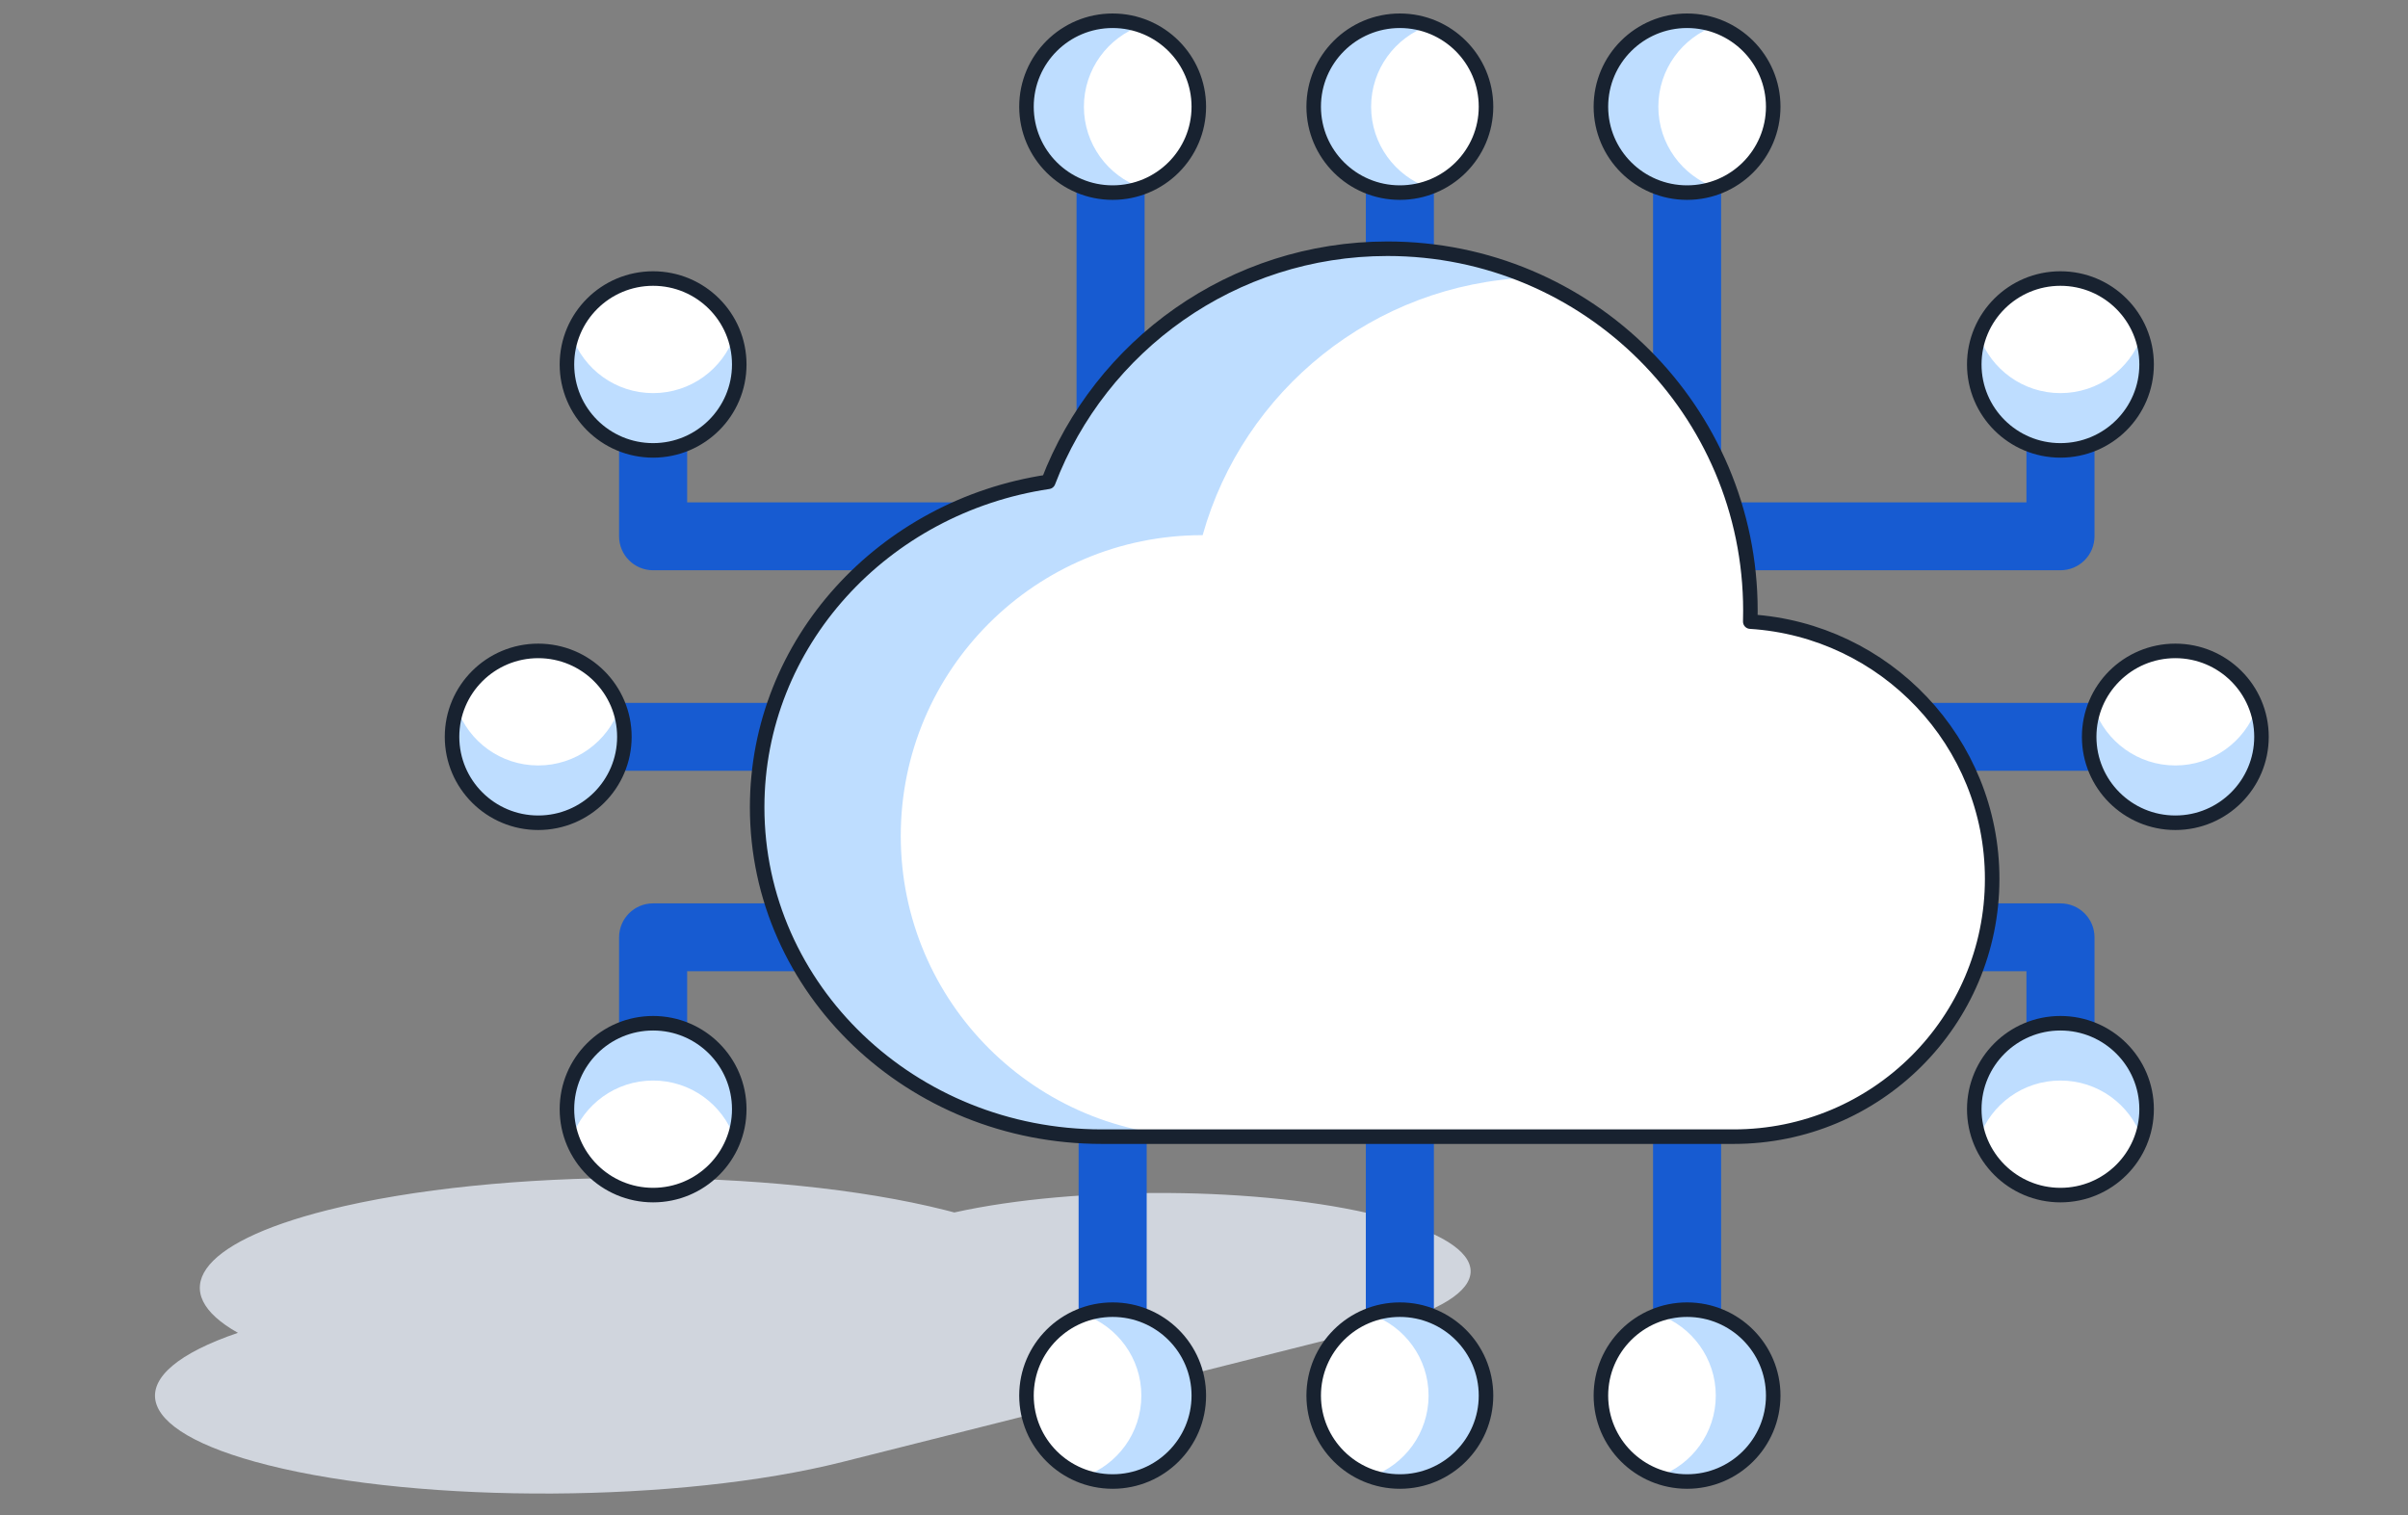 <svg width="116" height="73" viewBox="0 0 116 73" fill="none" xmlns="http://www.w3.org/2000/svg">
<rect x="0" y="0" width="116" height="73" fill="#808080" stroke="none"/>
<path d="M12.905 70.584C20.381 72.467 32.764 72.401 40.564 70.436L66.457 63.914C72.307 62.441 72.307 60.051 66.457 58.578C60.835 57.162 51.856 57.106 45.973 58.412C45.828 58.373 45.68 58.335 45.529 58.297C37.316 56.228 23.999 56.228 15.786 58.297C9.437 59.896 7.996 62.263 11.462 64.211C5.714 66.168 6.145 68.882 12.905 70.584Z" fill="#D0D5DD"/>
<path fill-rule="evenodd" clip-rule="evenodd" d="M53.499 6.208C54.405 6.208 55.139 6.94 55.139 7.843V25.782C55.139 26.624 54.5 27.318 53.679 27.407C53.533 27.45 53.378 27.473 53.218 27.473L31.462 27.473C30.557 27.473 29.823 26.741 29.823 25.838L29.823 17.558C29.823 16.655 30.557 15.923 31.462 15.923C32.368 15.923 33.102 16.655 33.102 17.558L33.102 24.203L51.86 24.203V7.843C51.86 6.94 52.594 6.208 53.499 6.208ZM67.436 6.264C68.341 6.264 69.075 6.996 69.075 7.899V16.178C69.075 17.082 68.341 17.814 67.436 17.814C66.53 17.814 65.796 17.082 65.796 16.178V7.899C65.796 6.996 66.53 6.264 67.436 6.264ZM81.272 6.264C82.177 6.264 82.911 6.996 82.911 7.899V23.022C82.911 23.486 82.717 23.905 82.406 24.203H97.619V17.558C97.619 16.655 98.353 15.923 99.258 15.923C100.164 15.923 100.898 16.655 100.898 17.558V25.838C100.898 26.271 100.725 26.687 100.418 26.994C100.11 27.301 99.693 27.473 99.258 27.473H82.133C81.228 27.473 80.494 26.741 80.494 25.838C80.494 25.364 80.696 24.937 81.019 24.638C80.234 24.517 79.632 23.84 79.632 23.022V7.899C79.632 6.996 80.366 6.264 81.272 6.264ZM24.289 35.497C24.289 34.594 25.023 33.862 25.928 33.862H42.531C43.437 33.862 44.171 34.594 44.171 35.497C44.171 36.4 43.437 37.132 42.531 37.132H25.928C25.023 37.132 24.289 36.4 24.289 35.497ZM86.55 35.497C86.55 34.594 87.284 33.862 88.189 33.862H104.793C105.698 33.862 106.432 34.594 106.432 35.497C106.432 36.4 105.698 37.132 104.793 37.132H88.189C87.284 37.132 86.55 36.4 86.55 35.497ZM29.823 45.156C29.823 44.253 30.557 43.521 31.462 43.521H42.531C43.437 43.521 44.171 44.253 44.171 45.156C44.171 46.059 43.437 46.791 42.531 46.791H33.102L33.102 53.435C33.102 54.339 32.368 55.071 31.462 55.071C30.557 55.071 29.823 54.339 29.823 53.435L29.823 45.156ZM86.55 45.156C86.55 44.253 87.284 43.521 88.189 43.521H99.258C100.164 43.521 100.898 44.253 100.898 45.156V53.435C100.898 54.339 100.164 55.071 99.258 55.071C98.353 55.071 97.619 54.339 97.619 53.435V46.791H88.189C87.284 46.791 86.55 46.059 86.55 45.156ZM67.436 50.242C68.341 50.242 69.075 50.974 69.075 51.877V64.475C69.075 65.378 68.341 66.11 67.436 66.11C66.53 66.11 65.796 65.378 65.796 64.475L65.796 51.877C65.796 50.974 66.53 50.242 67.436 50.242ZM81.272 50.657C82.177 50.657 82.911 51.389 82.911 52.292L82.911 64.475C82.911 65.378 82.177 66.11 81.272 66.11C80.366 66.11 79.632 65.378 79.632 64.475L79.632 52.292C79.632 51.389 80.366 50.657 81.272 50.657ZM53.6 51.8C54.505 51.8 55.239 52.532 55.239 53.435V64.475C55.239 65.378 54.505 66.11 53.6 66.11C52.694 66.11 51.96 65.378 51.96 64.475V53.435C51.96 52.532 52.694 51.8 53.6 51.8Z" fill="#175BD1"/>
<path d="M104.792 31.358C102.499 31.358 100.641 33.211 100.641 35.497C100.641 37.783 102.499 39.637 104.792 39.637C107.084 39.637 108.942 37.783 108.942 35.497C108.942 33.211 107.084 31.358 104.792 31.358Z" fill="white"/>
<path d="M99.257 13.419C96.965 13.419 95.106 15.272 95.106 17.559C95.106 19.845 96.965 21.698 99.257 21.698C101.55 21.698 103.408 19.845 103.408 17.559C103.408 15.272 101.55 13.419 99.257 13.419Z" fill="white"/>
<path d="M99.257 57.575C96.965 57.575 95.106 55.722 95.106 53.436C95.106 51.149 96.965 49.296 99.257 49.296C101.55 49.296 103.408 51.149 103.408 53.436C103.408 55.722 101.55 57.575 99.257 57.575Z" fill="white"/>
<path d="M77.12 67.234C77.12 64.948 78.978 63.095 81.271 63.095C83.563 63.095 85.421 64.948 85.421 67.234C85.421 69.521 83.563 71.374 81.271 71.374C78.978 71.374 77.12 69.521 77.12 67.234Z" fill="white"/>
<path d="M63.284 67.234C63.284 64.948 65.142 63.095 67.435 63.095C69.727 63.095 71.585 64.948 71.585 67.234C71.585 69.521 69.727 71.374 67.435 71.374C65.142 71.374 63.284 69.521 63.284 67.234Z" fill="white"/>
<path d="M49.448 67.234C49.448 64.948 51.306 63.095 53.599 63.095C55.891 63.095 57.75 64.948 57.75 67.234C57.75 69.521 55.891 71.374 53.599 71.374C51.306 71.374 49.448 69.521 49.448 67.234Z" fill="white"/>
<path d="M57.75 5.14C57.75 7.426 55.891 9.279 53.599 9.279C51.306 9.279 49.448 7.426 49.448 5.14C49.448 2.853 51.306 1 53.599 1C55.891 1 57.75 2.853 57.75 5.14Z" fill="white"/>
<path d="M71.585 5.14C71.585 7.426 69.727 9.279 67.435 9.279C65.142 9.279 63.284 7.426 63.284 5.14C63.284 2.853 65.142 1 67.435 1C69.727 1 71.585 2.853 71.585 5.14Z" fill="white"/>
<path d="M85.421 5.14C85.421 7.426 83.563 9.279 81.271 9.279C78.978 9.279 77.12 7.426 77.12 5.14C77.12 2.853 78.978 1 81.271 1C83.563 1 85.421 2.853 85.421 5.14Z" fill="white"/>
<path d="M25.927 31.358C28.22 31.358 30.078 33.211 30.078 35.497C30.078 37.783 28.22 39.637 25.927 39.637C23.635 39.637 21.776 37.783 21.776 35.497C21.776 33.211 23.635 31.358 25.927 31.358Z" fill="white"/>
<path d="M31.462 13.419C33.754 13.419 35.612 15.272 35.612 17.559C35.612 19.845 33.754 21.698 31.462 21.698C29.169 21.698 27.311 19.845 27.311 17.559C27.311 15.272 29.169 13.419 31.462 13.419Z" fill="white"/>
<path d="M31.462 57.575C33.754 57.575 35.612 55.722 35.612 53.436C35.612 51.149 33.754 49.296 31.462 49.296C29.169 49.296 27.311 51.149 27.311 53.436C27.311 55.722 29.169 57.575 31.462 57.575Z" fill="white"/>
<path d="M53.077 54.745C52.847 54.755 52.617 54.76 52.385 54.76C43.597 54.76 36.474 47.655 36.474 38.891C36.474 30.753 42.616 24.045 50.53 23.129C53.06 16.608 59.408 11.983 66.84 11.983C76.495 11.983 84.322 19.789 84.322 29.419C84.322 29.595 84.32 29.771 84.315 29.947C90.82 30.358 95.968 35.749 95.968 42.341C95.968 49.199 90.393 54.76 83.516 54.76H53.077V54.745Z" fill="white"/>
<path d="M108.706 34.117C108.136 35.725 106.599 36.877 104.792 36.877C102.984 36.877 101.447 35.725 100.877 34.117C100.724 34.549 100.641 35.013 100.641 35.497C100.641 37.783 102.499 39.637 104.792 39.637C107.084 39.637 108.942 37.783 108.942 35.497C108.942 35.013 108.859 34.549 108.706 34.117Z" fill="#BEDDFF"/>
<path d="M103.172 16.179C102.602 17.787 101.064 18.939 99.257 18.939C97.45 18.939 95.912 17.787 95.343 16.179C95.19 16.61 95.106 17.075 95.106 17.559C95.106 19.845 96.965 21.698 99.257 21.698C101.55 21.698 103.408 19.845 103.408 17.559C103.408 17.075 103.325 16.61 103.172 16.179Z" fill="#BEDDFF"/>
<path d="M103.172 54.816C102.602 53.208 101.064 52.056 99.257 52.056C97.45 52.056 95.912 53.208 95.343 54.816C95.19 54.384 95.106 53.919 95.106 53.436C95.106 51.149 96.965 49.296 99.257 49.296C101.55 49.296 103.408 51.149 103.408 53.436C103.408 53.919 103.325 54.384 103.172 54.816Z" fill="#BEDDFF"/>
<path d="M79.887 71.139C81.499 70.57 82.654 69.037 82.654 67.234C82.654 65.432 81.499 63.899 79.887 63.33C80.32 63.178 80.785 63.095 81.271 63.095C83.563 63.095 85.421 64.948 85.421 67.234C85.421 69.521 83.563 71.374 81.271 71.374C80.785 71.374 80.32 71.291 79.887 71.139Z" fill="#BEDDFF"/>
<path d="M66.051 71.139C67.663 70.57 68.818 69.037 68.818 67.234C68.818 65.432 67.663 63.899 66.051 63.33C66.484 63.178 66.95 63.095 67.435 63.095C69.727 63.095 71.585 64.948 71.585 67.234C71.585 69.521 69.727 71.374 67.435 71.374C66.95 71.374 66.484 71.291 66.051 71.139Z" fill="#BEDDFF"/>
<path d="M52.215 71.139C53.827 70.57 54.982 69.037 54.982 67.234C54.982 65.432 53.827 63.899 52.215 63.33C52.648 63.178 53.114 63.095 53.599 63.095C55.891 63.095 57.75 64.948 57.75 67.234C57.75 69.521 55.891 71.374 53.599 71.374C53.114 71.374 52.648 71.291 52.215 71.139Z" fill="#BEDDFF"/>
<path d="M54.982 1.236C53.37 1.804 52.215 3.337 52.215 5.14C52.215 6.942 53.37 8.475 54.982 9.044C54.55 9.196 54.084 9.279 53.599 9.279C51.306 9.279 49.448 7.426 49.448 5.14C49.448 2.853 51.306 1 53.599 1C54.084 1 54.55 1.083 54.982 1.236Z" fill="#BEDDFF"/>
<path d="M68.818 1.236C67.206 1.804 66.051 3.337 66.051 5.14C66.051 6.942 67.206 8.475 68.818 9.044C68.386 9.196 67.92 9.279 67.435 9.279C65.142 9.279 63.284 7.426 63.284 5.14C63.284 2.853 65.142 1 67.435 1C67.92 1 68.386 1.083 68.818 1.236Z" fill="#BEDDFF"/>
<path d="M82.654 1.236C81.042 1.804 79.887 3.337 79.887 5.14C79.887 6.942 81.042 8.475 82.654 9.044C82.221 9.196 81.756 9.279 81.271 9.279C78.978 9.279 77.12 7.426 77.12 5.14C77.12 2.853 78.978 1 81.271 1C81.756 1 82.221 1.083 82.654 1.236Z" fill="#BEDDFF"/>
<path d="M22.013 34.117C22.582 35.725 24.12 36.877 25.927 36.877C27.734 36.877 29.272 35.725 29.842 34.117C29.995 34.549 30.078 35.013 30.078 35.497C30.078 37.783 28.22 39.637 25.927 39.637C23.635 39.637 21.776 37.783 21.776 35.497C21.776 35.013 21.86 34.549 22.013 34.117Z" fill="#BEDDFF"/>
<path d="M27.547 16.179C28.117 17.787 29.654 18.939 31.462 18.939C33.269 18.939 34.806 17.787 35.376 16.179C35.529 16.61 35.612 17.075 35.612 17.559C35.612 19.845 33.754 21.698 31.462 21.698C29.169 21.698 27.311 19.845 27.311 17.559C27.311 17.075 27.394 16.61 27.547 16.179Z" fill="#BEDDFF"/>
<path d="M27.547 54.816C28.117 53.208 29.654 52.056 31.462 52.056C33.269 52.056 34.806 53.208 35.376 54.816C35.529 54.384 35.612 53.919 35.612 53.436C35.612 51.149 33.754 49.296 31.462 49.296C29.169 49.296 27.311 51.149 27.311 53.436C27.311 53.919 27.394 54.384 27.547 54.816Z" fill="#BEDDFF"/>
<path d="M52.385 54.76C52.617 54.76 52.847 54.755 53.077 54.745V54.76H57.919H58.236V54.756C58.131 54.758 58.025 54.76 57.919 54.76C49.896 54.76 43.392 48.273 43.392 40.271C43.392 32.269 49.896 25.782 57.919 25.782L57.935 25.782C59.886 18.821 66.166 13.662 73.698 13.376C71.592 12.479 69.274 11.983 66.84 11.983C59.408 11.983 53.06 16.608 50.53 23.129C42.616 24.045 36.474 30.753 36.474 38.891C36.474 47.655 43.597 54.76 52.385 54.76Z" fill="#BEDDFF"/>
<path d="M104.792 31.358C102.499 31.358 100.641 33.211 100.641 35.497C100.641 37.783 102.499 39.637 104.792 39.637C107.084 39.637 108.942 37.783 108.942 35.497C108.942 33.211 107.084 31.358 104.792 31.358Z" stroke="#182230" stroke-width="0.7" stroke-linecap="round" stroke-linejoin="round"/>
<path d="M99.257 13.419C96.965 13.419 95.106 15.272 95.106 17.559C95.106 19.845 96.965 21.698 99.257 21.698C101.55 21.698 103.408 19.845 103.408 17.559C103.408 15.272 101.55 13.419 99.257 13.419Z" stroke="#182230" stroke-width="0.7" stroke-linecap="round" stroke-linejoin="round"/>
<path d="M99.257 57.575C96.965 57.575 95.106 55.722 95.106 53.436C95.106 51.149 96.965 49.296 99.257 49.296C101.55 49.296 103.408 51.149 103.408 53.436C103.408 55.722 101.55 57.575 99.257 57.575Z" stroke="#182230" stroke-width="0.7" stroke-linecap="round" stroke-linejoin="round"/>
<path d="M77.12 67.234C77.12 64.948 78.978 63.095 81.271 63.095C83.563 63.095 85.421 64.948 85.421 67.234C85.421 69.521 83.563 71.374 81.271 71.374C78.978 71.374 77.12 69.521 77.12 67.234Z" stroke="#182230" stroke-width="0.7" stroke-linecap="round" stroke-linejoin="round"/>
<path d="M63.284 67.234C63.284 64.948 65.142 63.095 67.435 63.095C69.727 63.095 71.585 64.948 71.585 67.234C71.585 69.521 69.727 71.374 67.435 71.374C65.142 71.374 63.284 69.521 63.284 67.234Z" stroke="#182230" stroke-width="0.7" stroke-linecap="round" stroke-linejoin="round"/>
<path d="M49.448 67.234C49.448 64.948 51.306 63.095 53.599 63.095C55.891 63.095 57.75 64.948 57.75 67.234C57.75 69.521 55.891 71.374 53.599 71.374C51.306 71.374 49.448 69.521 49.448 67.234Z" stroke="#182230" stroke-width="0.7" stroke-linecap="round" stroke-linejoin="round"/>
<path d="M57.75 5.14C57.75 7.426 55.891 9.279 53.599 9.279C51.306 9.279 49.448 7.426 49.448 5.14C49.448 2.853 51.306 1 53.599 1C55.891 1 57.75 2.853 57.75 5.14Z" stroke="#182230" stroke-width="0.7" stroke-linecap="round" stroke-linejoin="round"/>
<path d="M71.585 5.14C71.585 7.426 69.727 9.279 67.435 9.279C65.142 9.279 63.284 7.426 63.284 5.14C63.284 2.853 65.142 1 67.435 1C69.727 1 71.585 2.853 71.585 5.14Z" stroke="#182230" stroke-width="0.7" stroke-linecap="round" stroke-linejoin="round"/>
<path d="M85.421 5.14C85.421 7.426 83.563 9.279 81.271 9.279C78.978 9.279 77.12 7.426 77.12 5.14C77.12 2.853 78.978 1 81.271 1C83.563 1 85.421 2.853 85.421 5.14Z" stroke="#182230" stroke-width="0.7" stroke-linecap="round" stroke-linejoin="round"/>
<path d="M25.927 31.358C28.22 31.358 30.078 33.211 30.078 35.497C30.078 37.783 28.22 39.637 25.927 39.637C23.635 39.637 21.776 37.783 21.776 35.497C21.776 33.211 23.635 31.358 25.927 31.358Z" stroke="#182230" stroke-width="0.7" stroke-linecap="round" stroke-linejoin="round"/>
<path d="M31.462 13.419C33.754 13.419 35.612 15.272 35.612 17.559C35.612 19.845 33.754 21.698 31.462 21.698C29.169 21.698 27.311 19.845 27.311 17.559C27.311 15.272 29.169 13.419 31.462 13.419Z" stroke="#182230" stroke-width="0.7" stroke-linecap="round" stroke-linejoin="round"/>
<path d="M31.462 57.575C33.754 57.575 35.612 55.722 35.612 53.436C35.612 51.149 33.754 49.296 31.462 49.296C29.169 49.296 27.311 51.149 27.311 53.436C27.311 55.722 29.169 57.575 31.462 57.575Z" stroke="#182230" stroke-width="0.7" stroke-linecap="round" stroke-linejoin="round"/>
<path d="M36.474 38.891C36.474 47.655 43.907 54.76 53.077 54.76H83.516C90.393 54.76 95.968 49.199 95.968 42.341C95.968 35.749 90.82 30.358 84.315 29.947C84.32 29.771 84.322 29.595 84.322 29.419C84.322 19.789 76.495 11.983 66.84 11.983C59.377 11.983 53.006 16.647 50.498 23.212C42.553 24.397 36.474 30.965 36.474 38.891Z" stroke="#182230" stroke-width="0.7" stroke-linecap="round" stroke-linejoin="round"/>
</svg>
